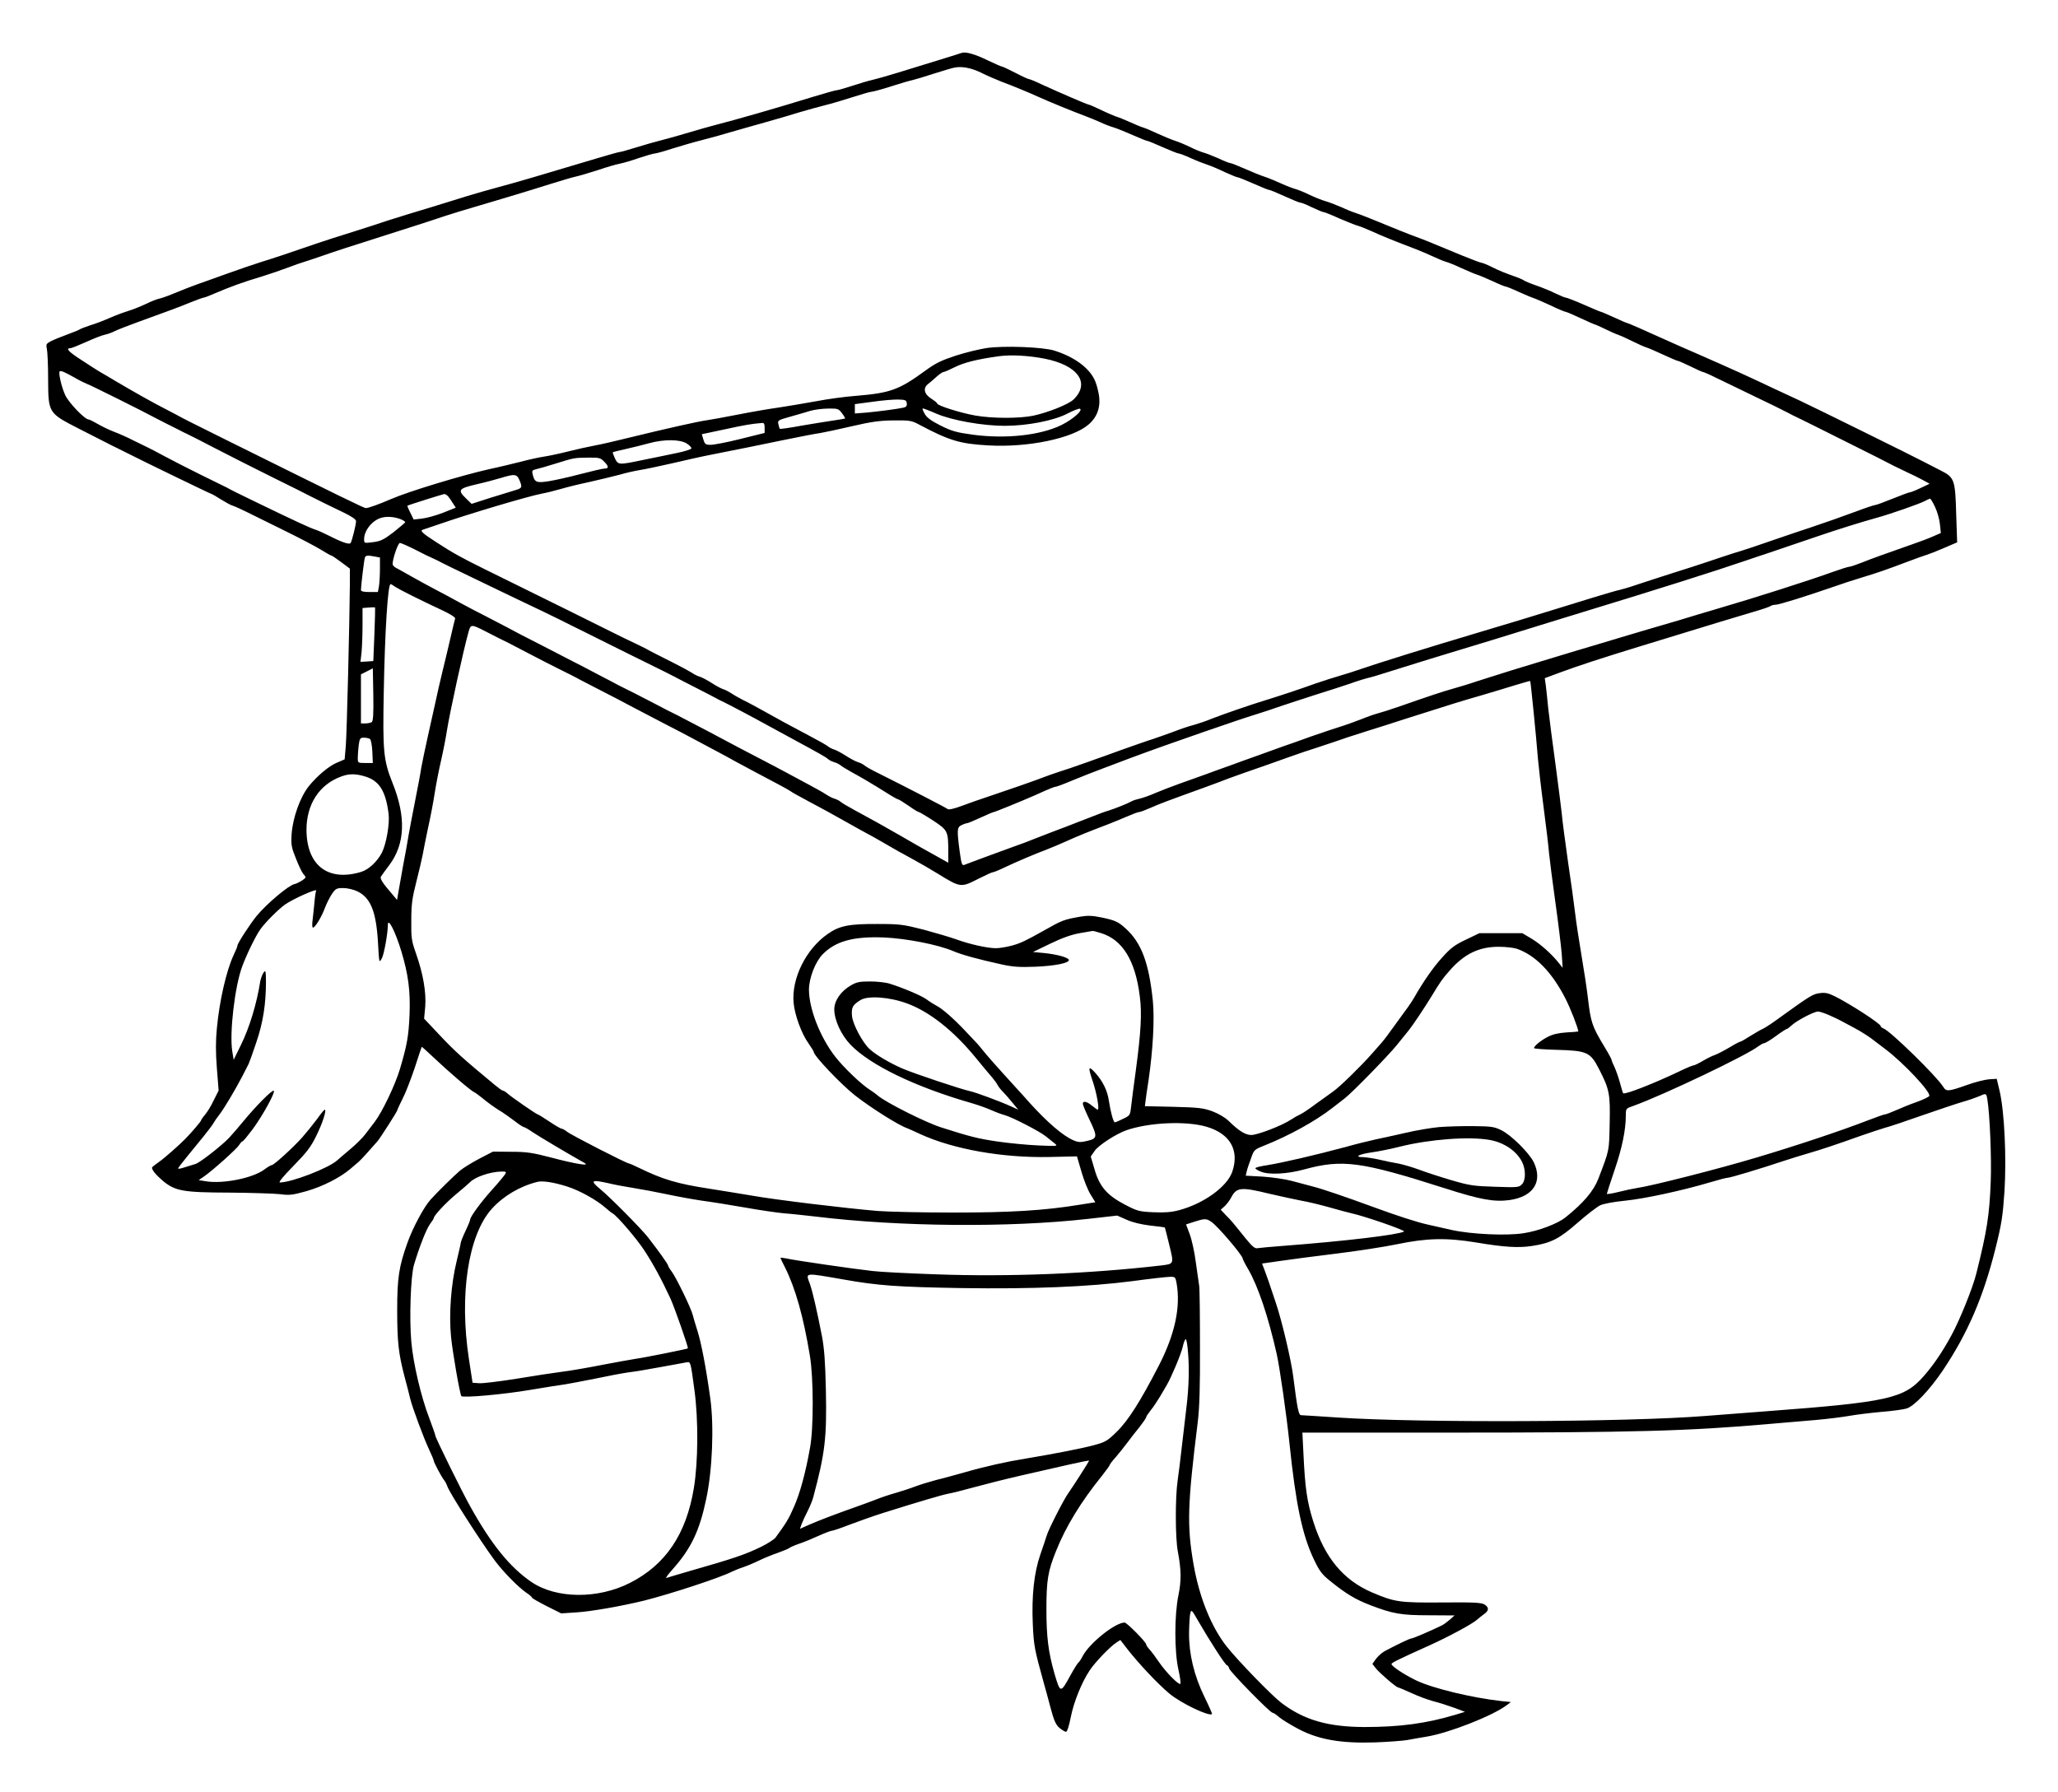<?xml version="1.0" standalone="no"?>
<!DOCTYPE svg PUBLIC "-//W3C//DTD SVG 20010904//EN"
 "http://www.w3.org/TR/2001/REC-SVG-20010904/DTD/svg10.dtd">
<svg version="1.0" xmlns="http://www.w3.org/2000/svg"
 width="1300pt" height="1132pt" viewBox="0 0 1300 1132"
 preserveAspectRatio="xMidYMid meet">
<g transform="translate(0,1132) scale(0.1,-0.1)"
fill="#000000" stroke="none">
<path d="M6075 10986 c-5 -2 -68 -22 -140 -44 -71 -22 -188 -58 -260 -80 -71
-22 -146 -43 -165 -47 -19 -4 -75 -20 -123 -36 -49 -16 -94 -29 -102 -29 -8 0
-78 -20 -157 -44 -220 -68 -478 -142 -603 -174 -33 -8 -109 -30 -170 -48 -60
-18 -137 -40 -170 -48 -33 -8 -104 -28 -159 -45 -54 -17 -104 -31 -110 -31 -6
0 -65 -16 -131 -36 -363 -109 -537 -160 -650 -190 -49 -13 -133 -37 -185 -53
-117 -37 -308 -95 -375 -115 -27 -8 -84 -26 -125 -39 -41 -14 -142 -47 -225
-73 -82 -25 -186 -59 -230 -74 -167 -58 -273 -93 -345 -115 -41 -13 -133 -44
-205 -70 -71 -26 -160 -57 -196 -70 -37 -13 -98 -37 -136 -53 -38 -16 -84 -33
-101 -37 -17 -3 -58 -19 -90 -35 -32 -15 -81 -35 -108 -43 -27 -8 -67 -23 -89
-32 -89 -38 -102 -43 -155 -60 -30 -10 -59 -21 -65 -25 -5 -4 -41 -19 -80 -33
-38 -14 -85 -33 -103 -42 -30 -16 -32 -20 -26 -49 4 -17 8 -103 8 -191 1 -214
1 -214 192 -312 77 -39 153 -78 169 -86 17 -9 54 -28 84 -42 30 -15 62 -31 70
-35 76 -39 511 -250 516 -250 3 0 30 -15 59 -34 29 -18 63 -37 77 -41 13 -4
53 -22 89 -40 36 -18 142 -70 235 -116 94 -46 197 -100 231 -121 34 -21 64
-38 68 -38 4 0 31 -19 61 -41 l55 -41 0 -107 c-2 -224 -19 -940 -26 -1017 l-7
-81 -51 -22 c-48 -20 -122 -82 -174 -146 -55 -67 -103 -201 -110 -305 -4 -68
-1 -84 28 -155 17 -44 38 -87 46 -96 8 -8 14 -18 14 -21 0 -9 -49 -39 -70 -43
-36 -7 -174 -123 -238 -200 -41 -50 -122 -174 -122 -188 0 -6 -11 -33 -25 -62
-45 -97 -89 -288 -105 -460 -8 -82 -8 -154 0 -254 l11 -140 -31 -62 c-16 -34
-41 -75 -55 -91 -14 -16 -25 -33 -25 -36 0 -6 -59 -75 -98 -115 -39 -40 -135
-125 -169 -148 -24 -17 -43 -32 -43 -35 0 -16 25 -46 68 -83 79 -65 124 -74
422 -75 140 -1 285 -6 321 -10 57 -8 78 -5 164 19 102 29 212 85 276 139 20
17 44 38 55 47 16 14 67 70 118 129 19 22 126 190 126 197 0 4 15 36 33 72 19
36 53 125 77 196 23 72 43 131 44 132 1 1 31 -26 67 -60 110 -104 245 -219
265 -227 7 -3 27 -18 46 -33 37 -31 89 -69 132 -94 16 -10 50 -35 77 -55 27
-21 53 -38 58 -38 5 0 31 -15 57 -33 40 -27 232 -141 327 -194 38 -22 -62 -5
-213 35 -116 30 -152 36 -251 36 l-115 1 -85 -44 c-46 -24 -101 -58 -122 -75
-37 -31 -148 -140 -188 -185 -42 -47 -112 -178 -145 -271 -54 -151 -65 -222
-65 -425 0 -200 8 -274 46 -420 15 -55 31 -118 36 -140 14 -57 85 -249 120
-323 16 -34 29 -65 29 -70 0 -10 50 -104 65 -122 7 -8 16 -26 21 -40 15 -43
206 -341 297 -465 53 -72 149 -170 201 -206 20 -13 36 -27 36 -31 0 -4 42 -28
93 -54 l92 -46 92 6 c93 5 295 41 433 75 166 42 475 143 550 181 19 9 53 23
75 30 22 7 67 26 100 42 33 16 87 38 120 49 33 12 65 25 71 30 6 5 35 18 65
28 30 10 85 33 122 50 38 17 75 31 82 31 7 0 57 17 111 38 55 21 151 55 214
75 236 74 376 115 410 121 19 3 91 21 160 40 69 19 204 53 300 75 96 22 232
53 303 69 70 16 127 27 127 25 0 -4 -98 -158 -132 -206 -31 -44 -125 -229
-136 -267 -6 -19 -24 -74 -41 -122 -39 -113 -55 -259 -47 -439 6 -135 11 -160
69 -369 9 -30 28 -101 43 -158 22 -83 34 -108 57 -128 16 -13 34 -24 41 -24 7
0 19 37 30 93 19 96 69 220 120 296 33 50 128 149 167 174 l26 17 44 -57 c70
-90 191 -219 265 -281 71 -60 252 -147 270 -130 2 2 -19 50 -47 107 -67 137
-99 273 -98 406 1 55 4 111 8 125 6 23 10 20 44 -40 82 -142 178 -290 188
-290 4 0 11 -9 14 -21 8 -23 258 -279 274 -279 6 0 25 -13 43 -29 18 -15 74
-49 123 -75 127 -66 268 -90 480 -83 83 3 175 10 205 15 30 6 84 15 120 21
145 24 419 132 509 200 l25 19 -60 6 c-186 21 -432 80 -537 130 -77 37 -157
90 -157 104 0 8 40 28 240 118 120 54 271 136 299 161 11 10 31 26 45 36 32
22 33 42 4 61 -19 12 -67 15 -268 13 -269 -2 -299 2 -442 63 -183 78 -301 221
-373 451 -38 121 -51 206 -61 419 l-7 140 934 0 c1163 0 1508 10 2019 55 91 8
222 19 293 25 70 6 164 18 210 26 45 8 136 19 202 25 66 5 137 15 158 21 49
15 144 115 229 240 157 234 256 463 333 771 39 156 46 202 57 362 13 213 0
497 -30 630 l-19 80 -48 -3 c-26 -2 -87 -17 -134 -34 -128 -45 -136 -45 -157
-12 -45 70 -333 351 -376 367 -10 4 -18 10 -18 15 0 15 -193 140 -289 188 -43
21 -62 25 -97 20 -44 -6 -57 -14 -272 -169 -37 -27 -76 -52 -88 -57 -12 -5
-46 -25 -77 -44 -31 -20 -59 -36 -63 -36 -5 0 -37 -17 -73 -39 -36 -21 -77
-42 -90 -46 -13 -4 -46 -20 -73 -36 -27 -16 -54 -29 -60 -29 -6 0 -47 -17 -92
-39 -162 -77 -343 -148 -353 -137 -2 2 -10 30 -19 62 -8 32 -24 77 -34 100
-11 22 -20 44 -20 49 0 4 -19 40 -43 79 -82 136 -88 156 -107 316 -6 52 -24
172 -40 265 -16 94 -34 213 -40 265 -6 52 -26 199 -45 325 -18 127 -36 262
-39 300 -4 39 -22 180 -40 315 -19 135 -39 295 -46 355 -6 61 -13 128 -16 150
l-6 41 108 40 c106 39 246 85 484 158 206 63 383 117 510 156 69 21 168 50
220 66 52 15 99 31 105 36 5 4 19 8 32 8 20 0 185 51 373 116 41 15 116 39
165 54 109 33 160 51 290 100 55 21 111 41 125 45 14 4 63 23 109 43 l84 36
-6 176 c-6 221 -11 234 -98 278 -35 18 -84 43 -109 56 -60 32 -684 340 -780
385 -41 19 -111 52 -155 72 -195 92 -234 110 -507 230 -51 22 -127 55 -168 74
-173 78 -257 115 -263 115 -3 0 -40 16 -81 35 -42 19 -79 35 -82 35 -3 0 -52
20 -108 45 -57 25 -109 45 -115 45 -6 0 -35 12 -64 26 -28 14 -83 37 -121 50
-38 13 -74 28 -80 33 -6 5 -40 19 -75 31 -35 12 -90 34 -122 51 -32 16 -64 29
-70 29 -6 0 -62 21 -123 46 -180 75 -249 103 -291 118 -42 15 -144 56 -280
112 -44 18 -91 36 -105 40 -14 4 -52 19 -86 35 -34 15 -79 32 -100 38 -22 6
-67 24 -101 40 -34 17 -75 33 -90 37 -15 4 -55 19 -88 34 -33 15 -80 35 -105
43 -25 8 -82 31 -127 51 -45 20 -86 36 -92 36 -6 0 -40 13 -75 30 -36 16 -78
32 -93 36 -15 4 -53 19 -83 34 -30 15 -73 33 -95 40 -22 7 -71 27 -110 45 -38
18 -81 36 -95 40 -14 4 -52 20 -85 35 -33 15 -71 30 -85 34 -14 5 -57 23 -96
42 -39 19 -75 34 -79 34 -8 0 -186 77 -293 126 -39 19 -76 34 -81 34 -6 0 -45
18 -87 40 -43 22 -81 40 -86 40 -4 0 -45 18 -91 40 -78 38 -138 55 -162 46z
m124 -126 c36 -18 92 -42 125 -55 80 -30 181 -72 231 -95 56 -26 229 -97 295
-121 30 -11 75 -30 100 -41 25 -12 63 -27 85 -33 22 -7 77 -29 122 -49 45 -20
85 -36 90 -36 5 0 49 -18 98 -40 50 -22 95 -40 102 -40 6 0 40 -13 75 -29 35
-16 81 -34 103 -41 22 -7 72 -28 111 -47 40 -18 76 -33 82 -33 5 0 50 -18 100
-40 49 -22 94 -40 100 -40 5 0 49 -18 97 -40 48 -22 92 -40 99 -40 7 0 40 -13
74 -30 34 -16 67 -30 73 -30 6 0 51 -18 99 -40 49 -21 101 -42 117 -46 15 -4
55 -20 88 -35 58 -27 152 -65 281 -114 34 -13 84 -35 112 -48 28 -13 62 -27
76 -31 13 -3 58 -21 98 -40 40 -18 84 -37 98 -41 14 -4 58 -23 98 -41 40 -19
77 -34 82 -34 5 0 43 -15 84 -34 41 -19 85 -37 98 -41 13 -4 60 -25 106 -46
45 -22 87 -39 92 -39 5 0 47 -18 94 -40 47 -22 88 -40 91 -40 3 0 32 -13 65
-29 32 -16 69 -32 82 -36 12 -4 52 -22 88 -40 36 -18 77 -36 90 -40 14 -4 62
-25 107 -46 46 -21 87 -39 92 -39 5 0 41 -16 80 -35 39 -19 74 -35 78 -35 5 0
44 -17 88 -39 44 -21 152 -73 240 -116 88 -42 178 -86 200 -98 22 -12 58 -30
80 -40 22 -11 60 -30 85 -42 25 -13 124 -62 220 -110 172 -86 236 -118 295
-149 17 -8 55 -27 85 -41 30 -14 74 -35 97 -48 l42 -23 -57 -27 c-31 -15 -62
-27 -67 -27 -6 0 -55 -18 -109 -40 -54 -22 -103 -40 -109 -40 -6 0 -59 -17
-117 -39 -108 -40 -191 -69 -295 -104 -33 -11 -103 -34 -155 -52 -199 -69
-257 -88 -330 -110 -41 -13 -113 -37 -160 -53 -47 -16 -146 -48 -220 -71 -74
-24 -175 -56 -225 -73 -49 -17 -101 -32 -115 -35 -14 -2 -90 -25 -170 -49 -80
-25 -188 -58 -240 -74 -52 -16 -153 -47 -225 -69 -71 -21 -193 -58 -270 -81
-303 -90 -639 -195 -730 -227 -38 -13 -99 -33 -135 -43 -36 -10 -103 -32 -150
-48 -103 -37 -224 -77 -305 -102 -102 -31 -276 -91 -350 -120 -38 -16 -90 -33
-115 -40 -25 -6 -79 -24 -120 -40 -41 -15 -102 -37 -135 -48 -33 -10 -123 -42
-200 -69 -77 -28 -153 -56 -170 -61 -16 -6 -57 -21 -90 -32 -33 -12 -91 -32
-130 -44 -38 -13 -83 -28 -100 -35 -35 -15 -258 -92 -360 -126 -38 -12 -108
-37 -154 -54 -53 -20 -88 -28 -95 -22 -9 8 -255 135 -451 233 -33 16 -67 36
-75 43 -8 7 -26 16 -40 20 -14 4 -48 22 -76 40 -28 18 -61 36 -75 40 -13 4
-31 13 -39 20 -8 7 -55 34 -105 60 -147 78 -205 109 -295 160 -47 26 -107 59
-135 72 -27 14 -61 33 -75 43 -14 9 -36 21 -49 25 -14 4 -47 22 -75 40 -28 18
-62 36 -76 40 -14 4 -36 15 -50 25 -14 9 -65 37 -115 62 -93 47 -149 75 -175
90 -13 7 -48 24 -140 68 -8 4 -42 21 -75 37 -51 26 -419 208 -805 398 -142 70
-204 104 -303 169 -89 57 -107 74 -85 80 7 2 51 17 98 33 183 64 569 179 655
195 28 5 80 18 118 29 37 11 118 31 180 44 61 14 146 34 187 45 41 12 102 26
135 31 33 5 125 25 205 43 80 19 192 44 250 55 176 35 258 51 450 91 102 21
205 41 230 44 25 4 115 23 200 43 125 29 176 36 265 37 101 1 114 -1 160 -26
192 -102 259 -122 440 -132 248 -14 528 44 630 131 60 51 81 119 64 201 -6 32
-18 71 -27 87 -38 76 -131 142 -252 180 -74 23 -320 32 -429 16 -45 -7 -132
-28 -194 -48 -91 -30 -127 -47 -195 -97 -165 -120 -219 -139 -437 -157 -66 -5
-178 -20 -250 -34 -71 -13 -179 -31 -238 -40 -59 -8 -174 -28 -255 -44 -81
-16 -169 -32 -197 -36 -53 -7 -254 -52 -495 -111 -80 -20 -176 -42 -215 -49
-38 -7 -115 -24 -170 -38 -55 -14 -122 -28 -150 -32 -27 -4 -93 -18 -145 -32
-52 -13 -142 -35 -200 -47 -177 -40 -510 -141 -620 -189 -71 -31 -143 -57
-159 -57 -12 0 -147 66 -901 440 -243 121 -229 114 -265 133 -16 9 -61 33
-100 53 -77 39 -194 105 -311 174 -41 25 -88 52 -102 60 -15 9 -66 41 -114 73
-83 53 -106 77 -74 77 8 0 52 18 99 39 46 21 99 42 118 46 19 4 47 14 64 23
16 8 79 33 140 55 221 80 261 95 337 126 42 17 81 31 86 31 5 0 36 12 68 26
95 41 180 72 304 109 42 13 112 37 155 53 44 17 91 33 105 37 14 4 68 22 120
40 92 32 144 49 465 151 83 26 193 62 245 79 91 31 163 53 475 145 77 23 194
59 260 80 66 21 136 41 155 45 19 4 80 22 136 40 55 19 118 37 140 41 21 4 76
20 121 36 46 15 90 28 98 28 8 0 57 13 108 30 52 16 136 41 188 54 52 13 135
36 184 51 50 14 146 42 215 61 69 19 170 49 225 66 55 16 127 36 160 44 33 8
108 30 167 49 59 19 114 35 122 35 9 0 65 15 124 34 59 19 121 37 137 40 17 4
77 22 135 41 58 18 116 36 130 38 47 9 105 -2 169 -33z m401 -1806 c210 -42
289 -154 181 -258 -33 -31 -158 -81 -254 -102 -88 -18 -259 -18 -366 1 -92 16
-241 63 -241 76 0 4 -16 17 -35 29 -47 29 -56 67 -24 93 13 10 39 32 56 48 18
16 37 29 43 29 6 0 38 14 72 31 58 29 142 50 280 69 75 10 185 4 288 -16z
m-6128 -120 c31 -18 66 -35 77 -39 18 -5 378 -185 426 -212 11 -6 43 -22 70
-36 28 -14 64 -32 80 -40 17 -9 44 -23 60 -30 17 -8 98 -49 180 -92 83 -43
245 -125 360 -182 116 -57 224 -111 240 -120 54 -27 118 -59 202 -99 54 -26
82 -45 82 -56 1 -19 -25 -123 -34 -138 -7 -12 -53 3 -135 45 -36 18 -76 36
-90 40 -30 9 -137 59 -350 162 -153 74 -173 84 -207 103 -10 5 -83 41 -163 80
-80 40 -181 91 -225 115 -44 24 -96 51 -115 60 -19 9 -60 29 -92 45 -31 16
-82 39 -114 51 -32 12 -80 35 -107 51 -26 15 -52 28 -57 28 -24 0 -124 104
-147 152 -24 50 -45 143 -36 152 7 6 30 -3 95 -40z m5256 -161 c2 -16 -3 -24
-20 -28 -40 -9 -150 -23 -230 -31 l-78 -6 0 29 0 30 113 15 c61 9 135 15 162
14 44 -1 50 -4 53 -23z m-409 -64 c13 -17 21 -32 19 -33 -1 -1 -37 -7 -78 -13
-41 -6 -133 -21 -203 -33 -70 -13 -129 -21 -131 -19 -2 2 -6 15 -9 29 -6 24
-3 26 76 48 45 13 102 29 127 37 25 7 75 14 111 14 62 1 66 -1 88 -30z m598
-3 c98 -42 292 -76 430 -76 142 0 311 33 395 77 37 19 72 33 79 31 23 -8 -42
-66 -116 -103 -133 -65 -351 -89 -560 -61 -102 14 -132 22 -202 57 -60 30 -88
50 -102 75 -11 19 -16 34 -12 34 5 0 45 -15 88 -34z m-1087 -88 l0 -33 -153
-38 c-83 -21 -168 -37 -188 -37 -32 0 -37 4 -46 34 l-10 33 146 31 c129 28
164 34 234 40 13 2 17 -6 17 -30z m-493 -99 c19 -12 32 -26 30 -32 -2 -6 -44
-19 -93 -29 -49 -10 -143 -30 -209 -43 -158 -33 -160 -33 -181 10 -9 20 -15
37 -13 38 2 2 40 11 84 21 44 10 109 26 145 36 95 26 194 25 237 -1z m-522
-114 c31 -30 32 -45 4 -45 -12 0 -80 -16 -153 -35 -72 -19 -162 -39 -200 -45
-77 -12 -89 -7 -101 42 -6 24 -4 28 22 34 15 3 69 19 118 34 122 38 120 38
208 39 70 1 80 -1 102 -24z m-532 -122 c17 -43 15 -47 -33 -61 -19 -6 -88 -27
-153 -47 l-118 -38 -35 34 c-55 53 -48 63 64 89 53 12 124 31 157 41 89 27
100 25 118 -18z m-451 -100 c8 -10 22 -30 30 -44 l17 -26 -80 -32 c-44 -17
-104 -34 -133 -37 l-53 -6 -21 43 c-12 23 -20 44 -19 44 7 5 224 73 233 74 6
1 18 -7 26 -16z m9391 -65 c14 -29 28 -78 31 -109 l6 -56 -48 -21 c-26 -12
-87 -35 -137 -52 -168 -59 -250 -88 -314 -114 -36 -14 -71 -26 -78 -26 -8 0
-55 -15 -106 -33 -142 -52 -507 -168 -727 -232 -69 -20 -181 -54 -250 -75 -69
-20 -156 -46 -195 -57 -73 -22 -143 -42 -335 -100 -63 -19 -176 -52 -250 -75
-184 -55 -377 -115 -485 -150 -49 -17 -119 -38 -155 -48 -68 -19 -149 -46
-335 -111 -60 -21 -123 -41 -140 -45 -16 -4 -64 -20 -105 -37 -41 -16 -102
-38 -135 -48 -33 -10 -116 -38 -185 -62 -69 -25 -147 -53 -175 -62 -27 -10
-97 -35 -155 -56 -58 -20 -139 -50 -180 -65 -41 -14 -111 -40 -155 -56 -44
-16 -117 -42 -162 -58 -45 -16 -113 -42 -151 -58 -38 -17 -84 -33 -102 -37
-19 -4 -41 -11 -50 -16 -28 -16 -105 -46 -145 -59 -22 -6 -71 -24 -110 -40
-38 -15 -113 -44 -165 -64 -52 -19 -131 -50 -175 -67 -44 -18 -120 -47 -170
-64 -97 -35 -270 -99 -295 -109 -13 -5 -18 10 -28 86 -18 136 -17 153 13 166
14 7 30 12 35 12 5 0 43 16 84 35 41 19 79 35 83 35 7 0 176 69 258 105 97 44
125 55 134 55 5 0 51 17 103 39 51 21 136 55 188 74 52 20 133 50 180 68 134
50 295 107 460 164 183 63 256 88 330 111 41 13 113 36 160 53 47 16 146 48
220 72 74 23 173 55 220 71 47 17 96 32 110 35 14 2 79 22 145 43 145 46 331
103 520 160 77 23 187 57 245 75 121 38 315 97 480 148 420 128 807 250 990
313 52 18 122 41 155 52 57 19 89 30 315 107 114 39 270 88 365 114 90 25 270
88 304 106 14 8 29 14 33 15 3 0 18 -24 31 -52z m-9687 -80 c13 -6 24 -14 24
-17 -1 -3 -34 -31 -74 -63 -63 -48 -82 -57 -130 -63 -56 -7 -56 -7 -56 19 0
56 54 122 112 136 37 10 87 4 124 -12z m86 -190 c46 -24 95 -48 108 -53 14 -6
43 -20 65 -32 22 -11 78 -39 125 -61 47 -23 162 -78 255 -123 94 -45 204 -98
245 -117 41 -20 93 -45 115 -56 51 -26 76 -38 155 -77 36 -18 72 -36 80 -40 8
-4 96 -48 195 -97 214 -105 303 -150 330 -165 11 -6 63 -32 115 -59 52 -27
102 -52 110 -57 8 -5 33 -18 55 -28 37 -18 174 -90 290 -154 28 -15 84 -46
125 -68 190 -103 226 -123 240 -136 8 -7 26 -16 40 -20 14 -4 32 -13 40 -20 8
-7 40 -26 70 -43 61 -33 134 -76 226 -134 33 -21 64 -38 68 -38 4 0 33 -18 65
-40 31 -22 60 -40 65 -40 4 0 45 -24 91 -54 92 -61 95 -66 95 -198 l0 -68 -52
29 c-71 39 -188 105 -268 152 -74 43 -173 98 -275 153 -38 21 -77 43 -85 51
-8 7 -26 16 -40 20 -14 4 -36 16 -50 25 -14 10 -61 37 -105 60 -44 24 -109 59
-145 78 -36 19 -99 53 -140 74 -97 50 -203 106 -370 195 -74 39 -155 81 -180
94 -59 29 -71 35 -160 82 -85 44 -161 83 -205 104 -16 9 -70 37 -120 63 -49
26 -103 54 -120 63 -16 8 -57 29 -90 46 -33 17 -115 60 -182 94 -68 34 -158
81 -200 104 -43 23 -105 55 -138 72 -33 16 -103 53 -155 81 -52 29 -124 67
-160 86 -36 19 -101 54 -145 79 -44 25 -90 51 -102 57 -13 6 -23 17 -23 25 0
33 34 133 46 133 7 0 50 -19 96 -42z m-253 -44 l31 -6 0 -72 c0 -39 -3 -88 -6
-108 l-7 -38 -53 0 c-37 0 -54 4 -54 13 0 25 20 192 25 205 5 14 18 15 64 6z
m129 -192 c28 -18 155 -82 299 -149 47 -22 80 -43 78 -50 -2 -6 -16 -63 -30
-125 -14 -62 -38 -160 -52 -218 -14 -58 -32 -136 -40 -175 -8 -38 -30 -137
-49 -220 -18 -82 -38 -175 -43 -205 -4 -30 -22 -125 -39 -210 -17 -85 -35
-182 -41 -215 -5 -33 -21 -123 -36 -200 -14 -77 -28 -156 -31 -175 l-6 -35
-31 37 c-61 70 -78 98 -71 110 4 7 28 40 53 73 100 134 107 304 20 520 -57
142 -62 201 -55 570 7 389 26 685 43 685 3 0 17 -8 31 -18z m-133 -299 l-7
-169 -41 -3 -40 -2 7 62 c3 34 6 111 6 170 l0 108 38 3 c20 2 39 2 41 1 1 -1
0 -78 -4 -170z m695 22 c25 -13 65 -33 90 -46 25 -12 54 -27 65 -32 11 -6 62
-32 113 -59 115 -60 114 -59 187 -96 72 -36 125 -62 145 -74 8 -4 62 -32 120
-62 58 -29 161 -83 230 -120 69 -36 161 -84 205 -107 44 -22 114 -59 155 -81
41 -22 109 -58 150 -80 41 -22 98 -52 125 -68 80 -43 205 -110 272 -145 34
-18 68 -37 75 -42 7 -6 49 -30 93 -53 114 -61 168 -90 265 -145 47 -27 104
-58 126 -70 23 -12 68 -37 100 -56 82 -48 108 -62 194 -109 41 -22 111 -63
155 -90 143 -88 145 -88 256 -31 44 22 85 41 91 41 6 0 38 13 73 30 74 35 186
83 271 115 33 13 90 37 125 53 63 29 148 63 264 107 33 13 86 35 119 49 32 14
64 26 71 26 7 0 39 12 71 26 55 25 123 50 339 128 50 18 119 44 155 58 60 22
102 37 235 83 28 10 97 34 155 55 58 21 130 45 160 54 30 10 84 28 120 40 36
13 126 43 200 66 74 23 185 58 245 78 302 96 359 114 475 147 69 20 167 50
219 66 52 16 95 28 97 27 3 -3 39 -363 49 -493 4 -44 19 -179 35 -300 16 -121
32 -254 35 -295 4 -41 22 -181 40 -310 18 -129 36 -275 40 -325 l6 -89 -23 29
c-45 57 -115 120 -173 155 l-59 35 -136 0 -135 0 -85 -41 c-72 -34 -96 -52
-153 -116 -57 -63 -118 -152 -174 -250 -6 -11 -23 -37 -37 -57 -15 -20 -54
-74 -88 -121 -33 -47 -69 -94 -79 -105 -10 -11 -40 -45 -66 -75 -69 -78 -202
-208 -243 -236 -19 -13 -69 -49 -110 -79 -41 -31 -85 -60 -97 -65 -12 -5 -39
-20 -60 -34 -56 -37 -209 -96 -249 -96 -37 0 -79 26 -144 90 -21 20 -63 45
-100 59 -57 21 -86 25 -247 29 l-181 4 4 32 c2 17 10 76 19 131 28 193 39 387
27 505 -25 239 -72 364 -171 454 -47 43 -66 52 -152 70 -57 12 -89 13 -130 6
-110 -19 -119 -23 -234 -88 -114 -64 -147 -80 -201 -95 -33 -9 -80 -17 -103
-17 -54 0 -166 25 -251 56 -36 13 -128 40 -205 61 -130 33 -151 36 -290 36
-181 1 -242 -11 -315 -62 -138 -95 -231 -281 -217 -436 7 -78 51 -197 94 -256
18 -26 33 -50 33 -54 0 -24 171 -204 261 -275 101 -79 277 -190 329 -207 8 -3
44 -19 80 -36 210 -97 521 -152 818 -146 l175 4 28 -96 c15 -53 41 -118 58
-145 l30 -49 -102 -16 c-220 -36 -433 -49 -797 -49 -195 0 -409 5 -475 10
-204 17 -643 70 -795 97 -80 13 -199 33 -265 43 -209 32 -298 59 -452 134 -29
14 -56 26 -60 26 -14 0 -364 179 -390 200 -14 11 -30 20 -36 20 -5 0 -40 20
-77 45 -37 25 -70 45 -73 45 -8 0 -168 111 -191 132 -11 10 -24 18 -29 18 -5
0 -27 16 -50 35 -202 167 -258 218 -346 312 l-102 108 7 75 c7 91 -13 208 -58
336 -29 82 -31 99 -30 210 0 102 6 141 31 240 17 66 35 144 41 174 5 30 21
109 35 175 15 66 33 163 41 215 8 52 26 145 40 205 14 61 31 148 38 195 18
112 103 503 137 623 12 43 19 43 99 2z m-712 -577 c-7 -4 -25 -8 -40 -8 l-28
0 0 155 0 155 38 19 37 19 3 -166 c2 -126 -1 -167 -10 -174z m-11 -106 c6 -4
13 -39 15 -80 l3 -72 -47 0 c-48 0 -48 0 -48 34 0 18 3 54 6 80 6 41 9 46 33
46 14 0 31 -4 38 -8z m-31 -237 c90 -27 131 -92 149 -239 7 -61 -15 -188 -43
-243 -30 -57 -84 -107 -131 -121 -208 -63 -343 40 -345 263 -1 164 81 291 223
341 48 17 87 17 147 -1z m-48 -726 c84 -41 119 -129 130 -329 7 -125 7 -125
24 -94 14 25 38 160 38 211 0 51 47 -41 85 -166 44 -146 58 -251 52 -401 -6
-138 -16 -191 -60 -341 -29 -99 -113 -275 -160 -336 -18 -23 -45 -59 -61 -80
-16 -21 -58 -63 -94 -93 -36 -30 -73 -62 -82 -70 -55 -50 -287 -139 -362 -140
-11 0 21 39 85 104 83 85 110 119 144 189 40 80 68 167 54 167 -3 0 -25 -26
-48 -59 -24 -32 -65 -83 -93 -115 -53 -60 -179 -176 -193 -176 -5 0 -28 -13
-50 -30 -74 -53 -256 -89 -362 -73 l-50 8 35 24 c56 39 204 172 220 197 8 13
18 24 22 24 4 0 32 34 63 75 67 91 151 245 133 245 -15 0 -111 -97 -188 -190
-29 -36 -72 -85 -94 -109 -48 -50 -182 -155 -211 -164 -11 -3 -42 -13 -68 -21
-34 -11 -46 -12 -40 -3 7 12 81 104 161 201 23 28 50 64 60 80 9 16 26 40 38
55 27 34 101 158 144 241 18 36 37 72 41 80 4 8 26 69 48 135 43 126 61 243
61 385 -1 68 -2 73 -15 56 -8 -11 -17 -36 -21 -55 -22 -141 -68 -292 -121
-400 l-47 -96 -9 55 c-18 116 16 409 63 535 27 74 86 195 115 235 33 46 117
129 157 157 56 38 206 104 195 86 -3 -5 -8 -40 -11 -78 -4 -39 -9 -89 -12
-112 -3 -24 -2 -43 3 -43 13 0 53 65 74 121 11 30 32 71 46 92 23 34 30 37 71
37 26 0 65 -9 90 -21z m4695 -263 c137 -41 219 -173 247 -401 14 -107 7 -226
-25 -465 -13 -96 -27 -200 -30 -231 -6 -54 -7 -56 -51 -77 -24 -12 -48 -22
-52 -22 -9 0 -27 67 -38 139 -9 61 -37 119 -83 171 -47 52 -50 42 -17 -55 24
-72 42 -175 30 -175 -3 0 -19 11 -36 25 -32 27 -58 33 -58 12 0 -7 18 -50 40
-96 54 -112 53 -123 -11 -138 -42 -10 -57 -10 -87 3 -67 28 -167 114 -285 245
-17 20 -50 56 -72 80 -127 139 -200 222 -219 247 -12 15 -30 37 -41 48 -11 11
-43 45 -71 75 -68 72 -142 138 -179 156 -16 9 -44 26 -61 39 -32 24 -151 74
-234 100 -25 8 -81 14 -124 14 -67 0 -86 -4 -123 -26 -62 -36 -103 -96 -103
-150 0 -68 43 -161 102 -223 125 -130 410 -268 770 -371 37 -11 91 -30 120
-43 29 -13 67 -27 83 -31 44 -11 225 -104 262 -135 17 -14 42 -34 55 -44 22
-18 20 -18 -102 -13 -69 3 -186 14 -260 25 -123 18 -173 31 -355 89 -100 32
-350 158 -400 201 -11 10 -31 24 -45 33 -57 35 -170 143 -225 214 -95 123
-164 300 -165 421 0 74 40 177 87 225 81 82 191 113 384 106 143 -6 344 -45
442 -87 51 -22 156 -51 302 -83 73 -16 114 -19 215 -15 123 5 212 23 212 42 0
15 -69 35 -152 44 l-75 7 110 53 c74 36 134 57 185 66 41 7 78 13 81 14 3 1
27 -5 52 -13z m2627 -99 c117 -40 222 -146 308 -314 32 -62 79 -183 82 -209 0
-1 -33 -4 -74 -6 -50 -3 -88 -12 -117 -27 -45 -23 -89 -59 -89 -72 0 -4 64 -9
143 -11 191 -5 213 -15 266 -118 68 -132 73 -159 69 -348 -4 -177 0 -161 -71
-347 -31 -80 -94 -154 -210 -247 -48 -38 -168 -84 -260 -98 -108 -18 -335 -7
-457 20 -52 12 -122 28 -155 35 -63 14 -191 55 -340 110 -180 66 -321 114
-380 129 -33 9 -94 25 -135 36 -41 11 -124 23 -183 27 l-108 6 6 26 c3 14 15
51 27 82 19 56 21 57 86 83 159 64 320 153 427 236 22 17 58 45 80 62 50 39
276 271 330 338 22 28 54 67 71 88 28 34 102 145 149 222 52 86 66 107 115
162 91 103 185 148 310 147 41 0 91 -6 110 -12z m-3850 -346 c141 -52 291
-170 431 -340 43 -53 90 -109 105 -126 14 -16 30 -38 36 -50 6 -11 22 -32 37
-46 14 -15 41 -45 59 -68 l34 -41 -44 20 c-67 31 -226 90 -261 97 -53 11 -347
109 -427 143 -78 34 -169 87 -207 123 -44 40 -106 156 -111 208 -5 54 3 70 53
101 47 30 184 20 295 -21z m5829 -76 c31 -14 63 -29 71 -34 8 -4 46 -25 84
-45 38 -20 85 -50 105 -65 20 -15 61 -46 91 -69 115 -87 286 -269 277 -295 -2
-6 -37 -23 -78 -38 -41 -14 -100 -38 -133 -53 -32 -14 -63 -26 -70 -26 -6 0
-56 -18 -111 -39 -162 -63 -449 -159 -705 -235 -237 -71 -662 -179 -750 -191
-25 -4 -78 -15 -117 -25 -40 -10 -73 -15 -73 -12 0 3 22 71 49 151 48 140 71
254 71 345 0 43 1 44 48 60 189 68 718 320 790 377 14 10 30 19 36 19 7 0 40
20 74 45 34 25 65 45 69 45 4 0 18 11 32 24 33 30 140 86 165 86 11 0 44 -11
75 -25z m995 -532 c15 -90 27 -371 21 -518 -8 -211 -24 -313 -91 -580 -22 -90
-106 -297 -157 -390 -59 -108 -112 -186 -175 -258 -124 -142 -223 -164 -992
-222 -113 -9 -288 -22 -390 -30 -488 -39 -1803 -44 -2315 -10 -121 8 -227 15
-236 15 -16 0 -24 39 -50 245 -12 98 -71 350 -110 465 -45 136 -51 152 -69
201 l-18 47 112 16 c61 9 219 30 351 46 132 16 308 43 390 60 187 39 311 42
500 11 178 -30 267 -35 352 -22 120 18 174 46 290 148 57 50 121 99 141 109
22 10 86 22 157 29 122 12 362 64 537 116 53 16 103 29 112 29 16 0 203 56
356 107 41 14 111 35 155 48 83 24 172 54 335 112 52 18 118 40 145 48 28 7
136 43 240 80 105 36 219 75 255 85 36 10 81 26 100 34 47 21 47 21 54 -21z
m-4932 -171 c149 -44 208 -149 162 -284 -32 -94 -179 -201 -336 -243 -49 -13
-91 -16 -162 -13 -89 4 -101 7 -178 47 -114 59 -163 115 -194 224 l-24 81 25
36 c25 36 135 107 200 130 145 50 378 60 507 22z m-4431 -299 c-6 -10 -42 -54
-82 -98 -72 -80 -139 -172 -139 -189 0 -5 -13 -38 -30 -73 -16 -34 -30 -69
-30 -76 0 -6 -12 -57 -25 -112 -36 -146 -50 -334 -36 -479 10 -101 55 -358 65
-375 8 -13 266 10 436 39 96 16 195 32 220 35 25 4 110 20 190 36 80 17 176
35 213 40 37 4 129 20 205 34 75 14 147 27 159 29 26 4 25 7 50 -179 25 -185
23 -451 -4 -615 -48 -292 -179 -485 -403 -599 -204 -104 -468 -101 -624 6
-136 93 -254 239 -388 481 -52 93 -218 430 -218 443 0 5 -18 56 -39 112 -52
135 -101 345 -113 482 -13 147 -4 414 17 485 33 111 78 226 101 257 13 17 24
35 24 38 0 16 77 98 142 152 39 32 78 66 87 75 32 33 126 65 194 67 33 1 37
-1 28 -16z m390 -78 c80 -25 189 -86 244 -135 17 -15 37 -31 46 -36 27 -15
147 -155 195 -227 60 -91 112 -187 170 -312 27 -61 114 -308 109 -313 -4 -4
-277 -59 -330 -66 -27 -4 -120 -21 -205 -37 -85 -17 -200 -37 -255 -44 -55 -7
-187 -27 -294 -45 -107 -17 -212 -30 -235 -28 l-41 3 -23 150 c-62 404 -5 782
144 948 73 81 177 143 289 171 33 8 104 -3 186 -29z m264 20 c36 -9 107 -22
158 -30 51 -8 146 -26 212 -40 66 -14 165 -32 220 -40 55 -7 177 -27 270 -43
94 -17 206 -33 250 -37 44 -3 132 -13 195 -20 532 -65 1224 -71 1722 -15 l185
21 59 -26 c37 -17 92 -30 149 -37 49 -5 91 -11 93 -12 1 -2 14 -51 28 -110 30
-122 31 -120 -50 -130 -458 -53 -965 -73 -1429 -56 -172 6 -350 15 -397 21
-118 13 -497 68 -542 79 -21 4 -38 6 -38 4 0 -2 13 -30 29 -61 65 -130 116
-309 157 -558 23 -138 24 -456 1 -580 -29 -163 -65 -293 -103 -377 -32 -74
-49 -101 -115 -191 -9 -12 -50 -38 -90 -58 -103 -50 -171 -73 -454 -154 -71
-21 -137 -40 -145 -43 -8 -3 8 20 35 50 121 135 174 247 217 453 38 180 49
456 25 630 -27 195 -57 351 -81 427 -13 40 -26 85 -30 101 -9 40 -105 237
-132 273 -13 17 -24 35 -24 40 -1 9 -57 88 -127 178 -45 57 -238 252 -300 303
-68 56 -59 63 52 38z m4173 -66 c70 -16 161 -36 203 -44 42 -7 123 -27 180
-43 57 -16 118 -33 134 -36 83 -18 347 -109 334 -116 -42 -21 -367 -60 -759
-90 -80 -6 -155 -13 -166 -15 -17 -4 -34 10 -80 67 -82 102 -85 106 -121 142
l-32 34 26 23 c13 13 32 38 40 54 34 65 61 68 241 24z m-367 -177 c39 -25 199
-213 199 -233 0 -4 15 -34 34 -66 63 -108 128 -302 181 -538 19 -86 62 -385
80 -560 40 -387 81 -582 155 -737 36 -75 50 -94 108 -140 93 -75 154 -112 245
-147 145 -56 198 -65 374 -65 l161 -1 -29 -26 c-16 -14 -39 -31 -51 -37 -63
-31 -181 -82 -191 -82 -11 0 -92 -39 -171 -81 -17 -10 -41 -31 -54 -48 l-23
-32 21 -27 c22 -29 130 -122 142 -122 3 0 41 -16 83 -35 43 -20 105 -43 139
-52 33 -8 92 -27 131 -41 l69 -26 -59 -18 c-187 -56 -353 -78 -577 -78 -230 1
-380 44 -523 152 -63 48 -274 266 -345 355 -99 125 -175 314 -211 523 -42 244
-38 373 27 897 11 90 15 219 14 477 0 195 -2 367 -5 383 -2 15 -12 81 -21 147
-8 65 -26 146 -39 180 l-23 61 52 17 c66 21 76 21 107 0z m-2321 -365 c219
-39 341 -47 740 -54 449 -7 808 8 1084 44 111 15 217 27 236 27 33 1 35 -1 42
-39 27 -151 -10 -323 -111 -520 -117 -227 -194 -349 -268 -421 -57 -56 -71
-64 -141 -83 -77 -21 -252 -55 -432 -85 -119 -19 -255 -49 -390 -88 -58 -16
-136 -38 -175 -47 -38 -10 -97 -28 -130 -40 -33 -13 -90 -31 -127 -42 -36 -10
-90 -28 -120 -40 -29 -11 -89 -34 -133 -49 -133 -47 -237 -87 -296 -113 l-56
-25 11 31 c7 18 24 55 38 82 14 28 31 68 36 90 74 276 85 374 79 670 -4 183
-10 265 -25 345 -32 163 -59 281 -76 329 -27 74 -41 72 214 28z m2173 -444
c11 -109 7 -239 -9 -368 -8 -66 -21 -177 -29 -247 -8 -70 -19 -164 -26 -210
-16 -109 -15 -366 1 -448 22 -118 23 -184 4 -277 -26 -124 -26 -358 0 -471 10
-45 16 -85 12 -89 -9 -10 -91 73 -134 136 -20 30 -47 66 -59 79 -13 14 -23 29
-23 34 0 15 -122 138 -136 138 -60 0 -223 -131 -265 -212 -10 -20 -23 -39 -28
-42 -5 -4 -27 -39 -49 -79 -63 -115 -64 -115 -101 10 -39 136 -51 232 -51 408
0 183 10 241 60 365 62 156 158 313 293 480 26 33 47 62 47 66 0 4 17 26 38
49 20 24 53 64 72 90 19 26 54 71 78 100 23 30 42 57 42 62 0 5 13 24 28 43
16 19 43 60 61 90 17 30 36 62 41 70 27 45 89 192 100 238 6 28 15 52 20 52 4
0 10 -30 13 -67z"/>
<path d="M9090 4200 c-52 -5 -147 -21 -210 -36 -63 -14 -151 -34 -195 -43 -44
-10 -123 -29 -175 -44 -200 -54 -408 -102 -507 -118 -40 -6 -73 -14 -73 -19 0
-4 15 -14 33 -21 51 -22 169 -16 277 14 240 65 356 50 888 -120 224 -72 311
-87 408 -74 151 22 211 117 152 240 -30 59 -140 169 -204 201 -44 22 -63 25
-174 26 -69 1 -168 -2 -220 -6z m319 -81 c91 -16 170 -69 205 -138 24 -46 25
-115 1 -141 -19 -21 -26 -22 -170 -17 -135 4 -162 8 -275 41 -69 20 -160 50
-203 66 -43 16 -104 34 -135 40 -31 5 -86 16 -122 25 -36 8 -80 14 -97 15 -62
0 -33 18 50 30 45 6 127 23 182 37 187 46 432 65 564 42z"/>
</g>
</svg>
